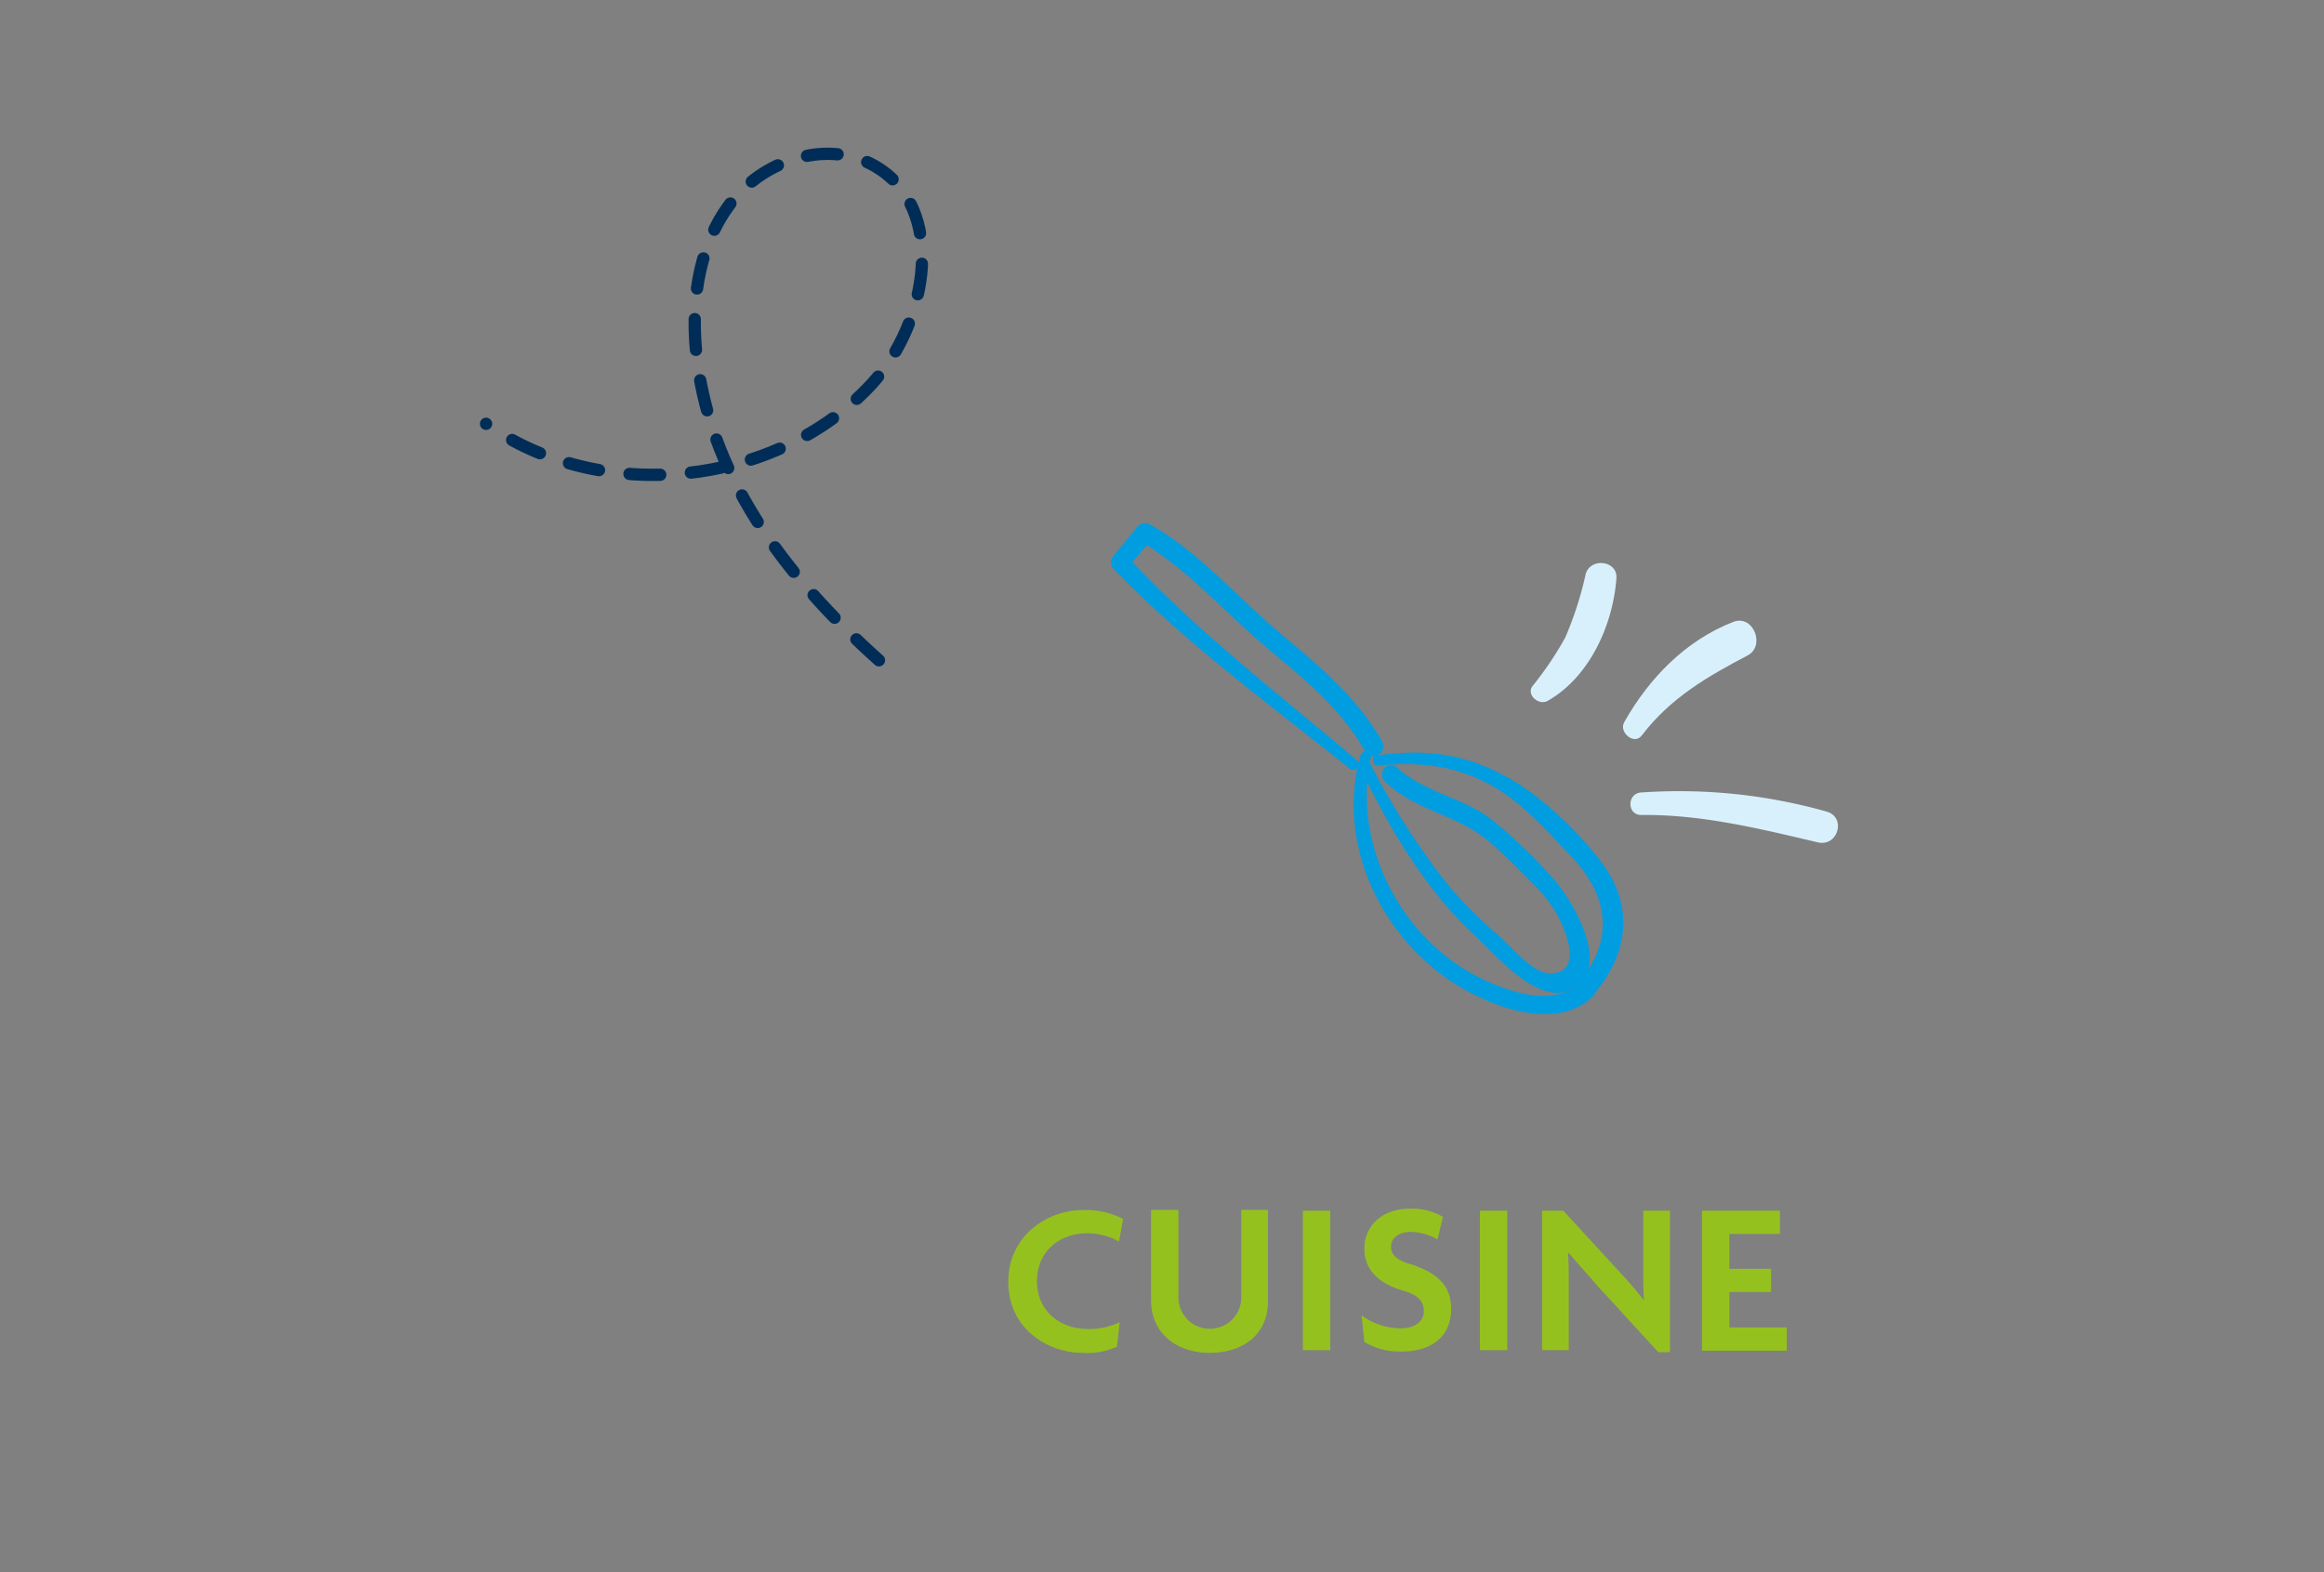 <svg xmlns="http://www.w3.org/2000/svg" id="Layer_1" data-name="Layer 1" viewBox="0 0 340 230"><rect x="0" y="0" width="340" height="230" fill="#808080" stroke="none"/><defs><style>.cls-1{fill:#d8f0fb;}.cls-2{fill:#009de1;}.cls-3{isolation:isolate;}.cls-4{fill:#95c11f;}.cls-5{fill:none;stroke:#002d57;stroke-linecap:round;stroke-linejoin:round;stroke-width:1.8px;stroke-dasharray:0 4.5 0;}</style></defs><g id="cuisine"><g id="Groupe_3340" data-name="Groupe 3340"><g id="Groupe_3337" data-name="Groupe 3337"><path id="Trac&#xE9;_4933" data-name="Trac&#xE9; 4933" class="cls-1" d="M226.48,102.5c6.1-3.5,9.5-11.1,10-17.9.2-2.6-3.8-3.1-4.5-.6a50.45,50.45,0,0,1-3,9.3,49.12,49.12,0,0,1-4.8,7.1c-.9,1.3,1,2.9,2.3,2.1Z"></path></g><g id="Groupe_3338" data-name="Groupe 3338"><path id="Trac&#xE9;_4934" data-name="Trac&#xE9; 4934" class="cls-1" d="M240.21,107.57c4.2-5.5,9.6-8.6,15.5-11.7,2.6-1.4.8-6-2.1-4.9-7,2.7-12.4,8.3-16,14.7-.8,1.5,1.5,3.4,2.6,1.9Z"></path></g><g id="Groupe_3339" data-name="Groupe 3339"><path id="Trac&#xE9;_4935" data-name="Trac&#xE9; 4935" class="cls-1" d="M240.13,119.23c8.8-.1,17.3,2,25.8,4,3,.7,4.2-3.7,1.3-4.5a79.45,79.45,0,0,0-27-2.8c-2.2,0-2.3,3.3-.1,3.3Z"></path></g></g><g id="Groupe_3345" data-name="Groupe 3345"><g id="Groupe_3341" data-name="Groupe 3341"><path id="Trac&#xE9;_4936" data-name="Trac&#xE9; 4936" class="cls-2" d="M199.11,112.61c4.3,8.8,9.4,17.5,16.6,24.2,3.1,2.8,9.6,10.9,14.6,7.7,5.4-3.3-.2-12.7-3-15.9a76.56,76.56,0,0,0-9.2-8.8c-4.2-3.2-9.6-3.8-13.7-7.5a1.27,1.27,0,0,0-1.8,0,1.4,1.4,0,0,0-.1,1.9c4.3,4.4,10.7,4.9,15.3,8.9,2.3,1.9,4.4,4.1,6.5,6.2a23,23,0,0,1,3.4,4.3c.8,1.4,4.3,8.5-.7,8.8-2.6.2-5.8-3.8-7.6-5.4a69,69,0,0,1-7.2-7.1,107.64,107.64,0,0,1-11.7-18.1.81.81,0,0,0-1.4.8Z"></path></g><g id="Groupe_3342" data-name="Groupe 3342"><path id="Trac&#xE9;_4937" data-name="Trac&#xE9; 4937" class="cls-2" d="M199.06,110.44c-3.8,13.2,3.4,27.5,14.8,34.1,5.2,3,13.9,6.2,19.1,1.3,1.3-1.2-.6-3-1.9-1.9-4.4,3.7-11.7.7-15.9-1.6-10.6-6-17.3-19.2-14.6-31.5a.72.72,0,0,0-.5-.9.88.88,0,0,0-1,.5Z"></path></g><g id="Groupe_3343" data-name="Groupe 3343"><path id="Trac&#xE9;_4938" data-name="Trac&#xE9; 4938" class="cls-2" d="M201.56,112c6.3-.6,11.8,0,17.3,3.3,4.2,2.5,7.8,6.6,11.1,10.1,5.2,5.5,6.2,11.7,1.5,17.7-1.1,1.4.8,3.5,2,2,4.8-5.8,5.6-12.7.8-19-3.5-4.6-9.1-10-14.3-12.7-6.1-3.3-11.8-3.8-18.6-2.9-.8.1-.6,1.6.2,1.5Z"></path></g><g id="Groupe_3344" data-name="Groupe 3344"><path id="Trac&#xE9;_4939" data-name="Trac&#xE9; 4939" class="cls-2" d="M198.61,111.31c-11.4-9.7-23.6-19-33.8-30v1.9l3.7-4.3-1.8.2c6.9,4,12.7,10.7,18.8,15.8,5.4,4.5,10.7,8.8,14.2,15a1.46,1.46,0,0,0,2,.5,1.43,1.43,0,0,0,.5-1.9c-3.6-6.4-9.1-11-14.6-15.6-6.4-5.3-12.3-12.3-19.4-16.2a1.49,1.49,0,0,0-1.7.2c-1.2,1.5-2.4,2.9-3.6,4.4a1.39,1.39,0,0,0,0,1.9c10.4,10.8,22.8,19.8,34.5,29.2.8.7,2-.4,1.2-1.1Z"></path></g></g><g class="cls-3"><path class="cls-4" d="M163.71,181.62a9.79,9.79,0,0,0-4.7-1.2c-3.8,0-7.3,2.5-7.3,7s3.5,7,7.4,7a10,10,0,0,0,4.7-1l-.4,3.6a10.6,10.6,0,0,1-5,.9c-5.2,0-10.9-3.6-10.9-10.4s5.8-10.5,10.9-10.5a12.27,12.27,0,0,1,5.9,1.3Z"></path><path class="cls-4" d="M177,197.92c-4.8,0-8.6-2.8-8.6-7.7V177h4v12.8a4.6,4.6,0,0,0,9.2,0V177h3.9v13.2C185.61,195.12,181.91,197.92,177,197.92Z"></path><path class="cls-4" d="M190.61,197.52v-20.4h4v20.4Z"></path><path class="cls-4" d="M205,197.72a9.94,9.94,0,0,1-5.4-1.4l-.4-3.9a9.6,9.6,0,0,0,5.8,1.9c2,0,3.3-1,3.3-2.5s-.9-2.4-3-3c-3.8-1.1-5.7-3.2-5.7-6.2s2.3-5.8,6.7-5.8a9,9,0,0,1,4.8,1.2l-.8,3.3a8.2,8.2,0,0,0-3.9-1.1c-1.9,0-2.9,1-2.9,2.2s1,2,2.8,2.5c3.7,1.2,6,2.9,6,6.6S209.81,197.72,205,197.72Z"></path><path class="cls-4" d="M216.51,197.52v-20.4h4v20.4Z"></path><path class="cls-4" d="M242.61,197.82l-8.8-9.6c-1.4-1.6-3-3.4-4.3-4.9h-.1c.1,1.7.1,3.3.1,4.7v9.5h-3.9v-20.4h3.1l7.9,8.6a54.62,54.62,0,0,1,3.8,4.4h.1c-.1-1.4-.1-2.9-.1-4.3v-8.7h3.9v20.7Z"></path><path class="cls-4" d="M249,197.52v-20.4h11.4v3.4H253v5.1h6.1V189H253v5.2h8.4v3.4H249Z"></path></g><path id="Trac&#xE9;_5435" data-name="Trac&#xE9; 5435" class="cls-5" d="M71.11,62c16.8,11.9,42.4,9.3,56.4-5.8,8.3-9,11.1-25.8.5-31.9-6.7-3.9-15.8-1.1-20.7,4.9s-6.2,14.2-5.5,21.9c1.7,18.2,12.9,33.1,26.9,45.6"></path></g></svg>